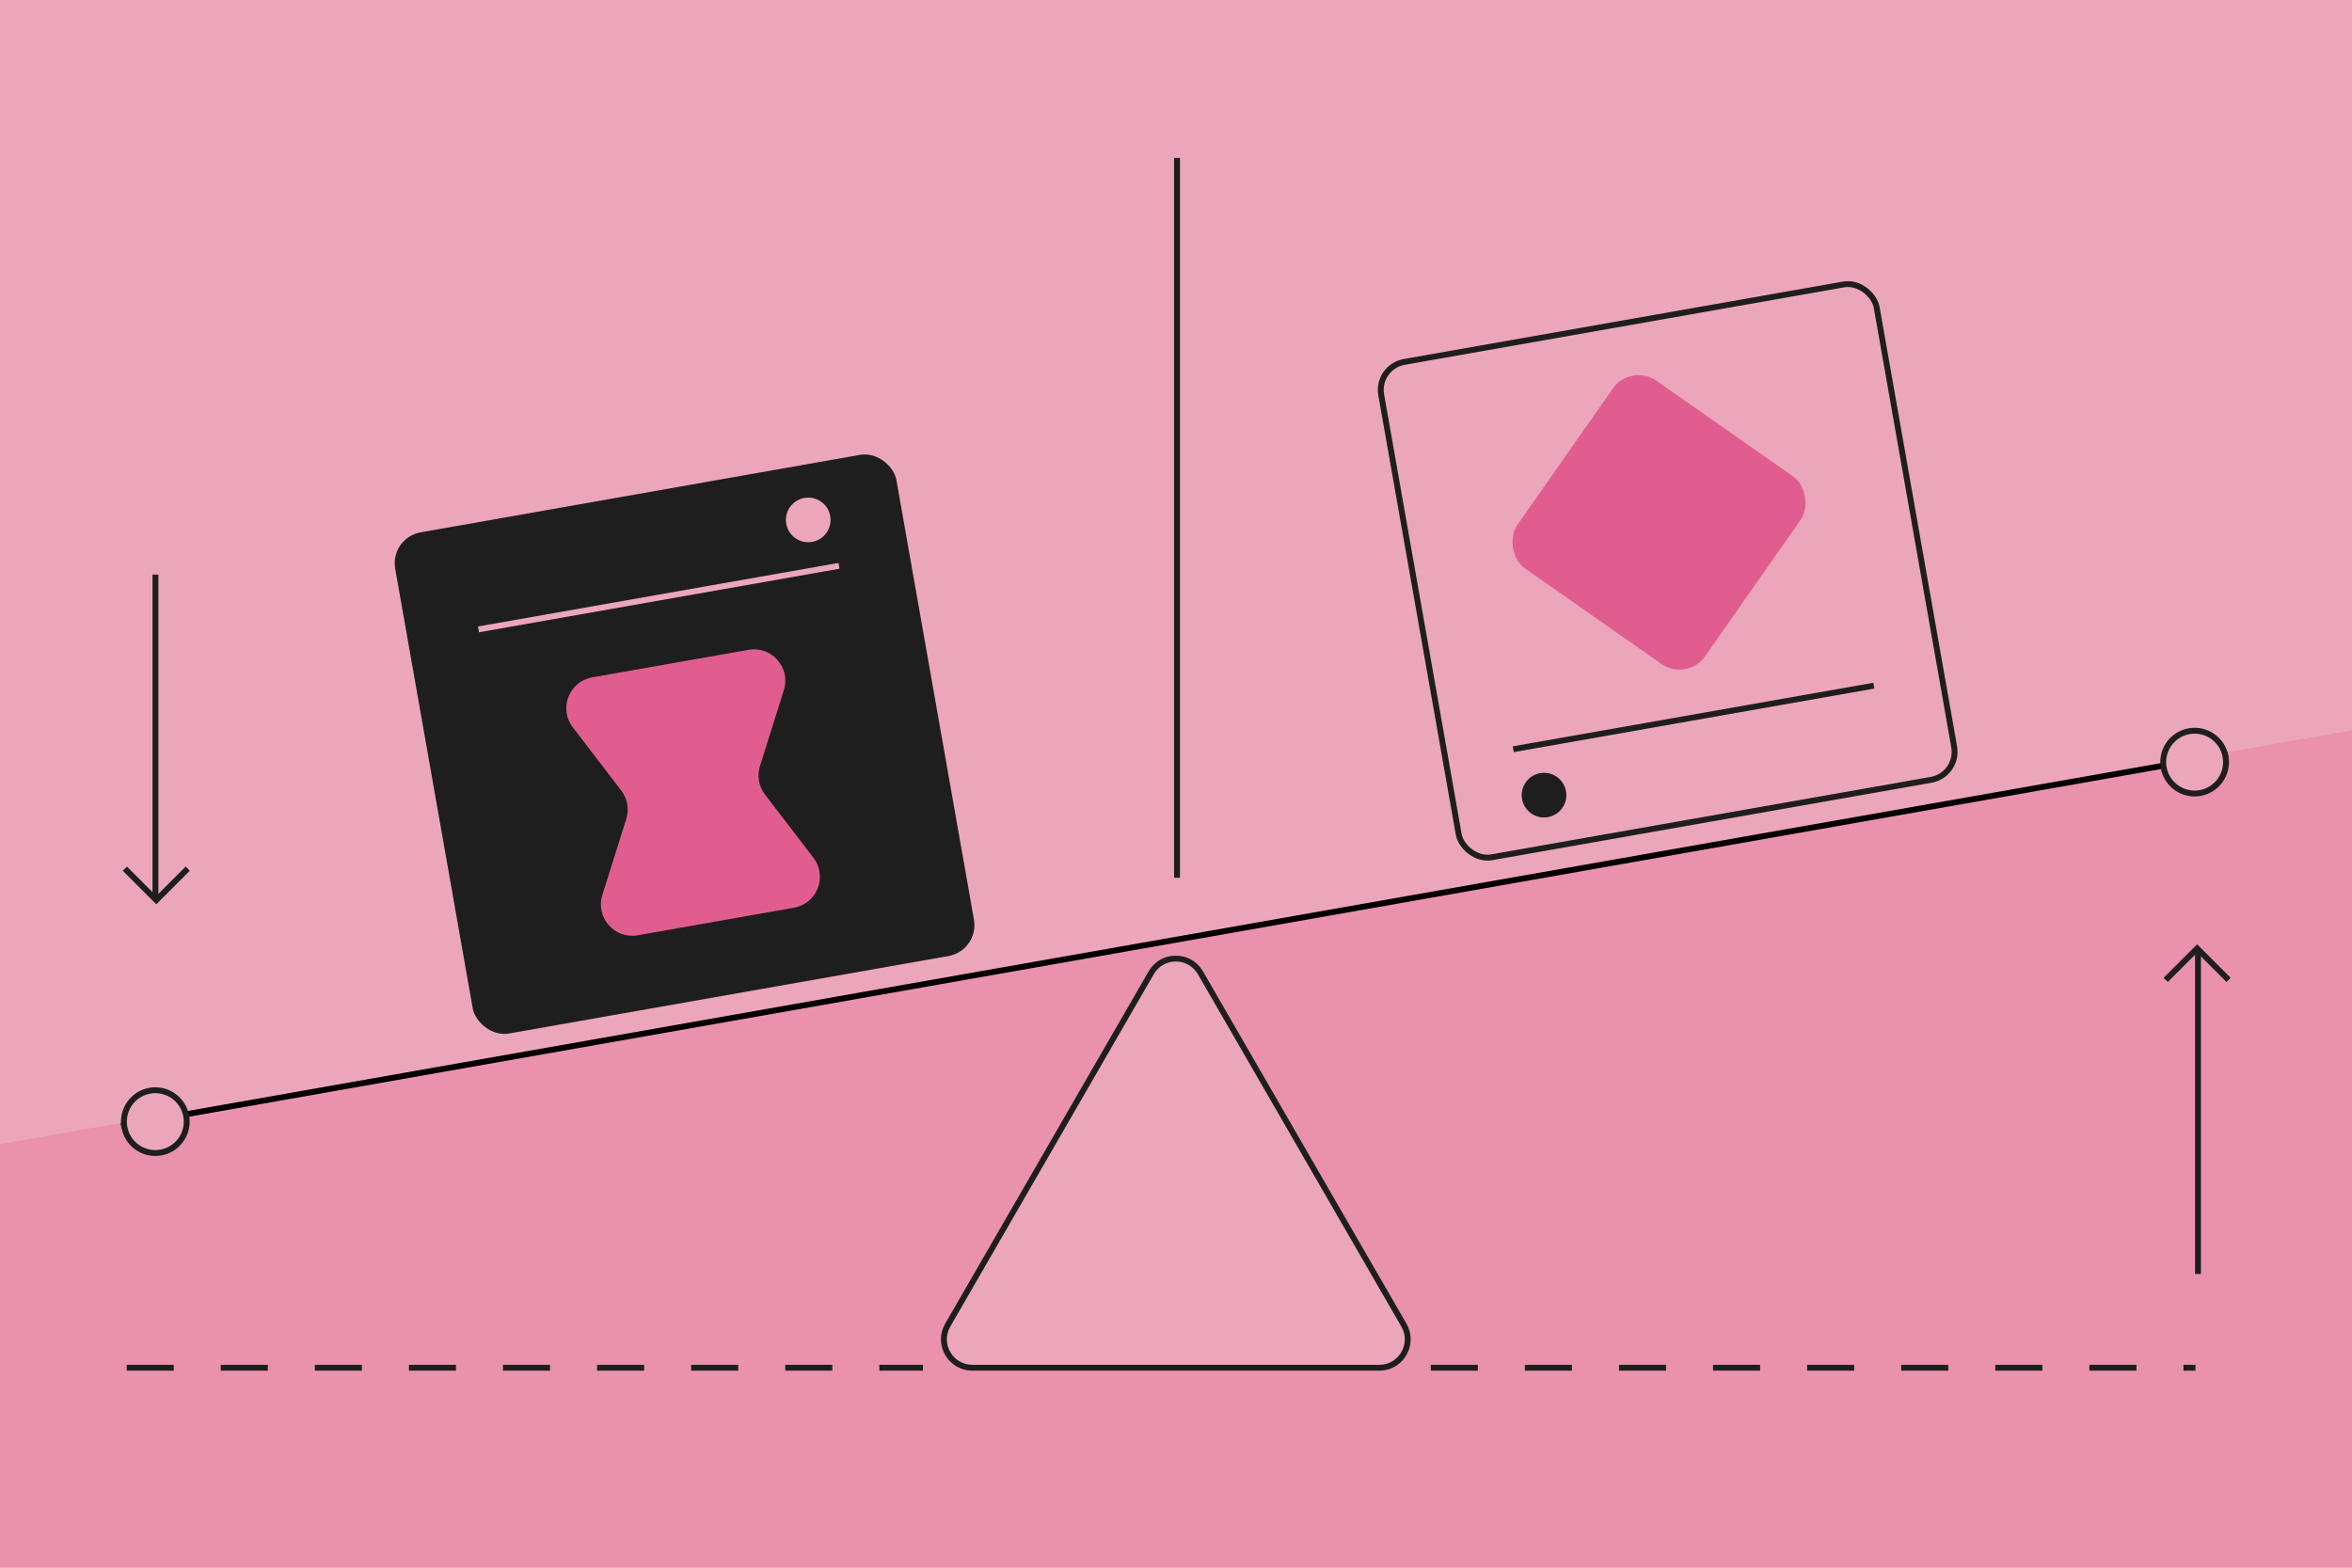 <svg width="1200" height="800" viewBox="0 0 1200 800" fill="none" xmlns="http://www.w3.org/2000/svg">
<g clip-path="url(#clip0_8165_418)">
<rect width="1200" height="800" fill="#ECA6BB"></rect>
<path opacity="0.3" d="M1715 1055.5L-515 1055.5L-515 674.5L1715 282L1715 1055.5Z" fill="#E25D8F"></path>
<line x1="600.523" y1="80.6" x2="600.523" y2="447.933" stroke="#1E1E1E" stroke-width="3"></line>
<path d="M587.349 496.412C592.842 486.897 606.448 486.748 612.195 495.966L612.463 496.412L716.272 676.215C721.854 685.882 714.877 697.965 703.715 697.965H496.097C485.109 697.965 478.177 686.256 483.287 676.67L483.539 676.215L587.349 496.412Z" fill="#ECA6BB" stroke="#1E1E1E" stroke-width="3"></path>
<line x1="61.812" y1="574.442" x2="1136.65" y2="384.919" stroke="black" stroke-width="3"></line>
<circle cx="79.241" cy="572.374" r="16.024" transform="rotate(-10 79.241 572.374)" fill="#ECA6BB" stroke="#1E1E1E" stroke-width="3"></circle>
<circle cx="1119.7" cy="388.913" r="16.024" transform="rotate(-10 1119.7 388.913)" fill="#ECA6BB" stroke="#1E1E1E" stroke-width="3"></circle>
<rect x="497.957" y="483.869" width="256.696" height="256.696" rx="14.5" transform="rotate(170 497.957 483.869)" fill="#1E1E1E" stroke="#1E1E1E" stroke-width="3"></rect>
<path d="M325.361 477.272C313.54 479.357 303.719 468.167 307.319 456.717L319.508 417.941C321.071 412.97 320.115 407.55 316.947 403.413L292.23 371.145C284.931 361.616 290.333 347.743 302.153 345.658L381.884 331.6C393.704 329.515 403.526 340.705 399.926 352.155L387.737 390.931C386.174 395.902 387.13 401.322 390.298 405.459L415.015 437.728C422.314 447.256 416.912 461.13 405.091 463.214L325.361 477.272Z" fill="#E25D8F"></path>
<line x1="428.062" y1="288.741" x2="244.102" y2="321.178" stroke="#ECA6BB" stroke-width="3"></line>
<circle cx="412.366" cy="265.312" r="11.39" transform="rotate(170 412.366 265.312)" fill="#ECA6BB"></circle>
<rect x="702.178" y="187.204" width="256.696" height="256.696" rx="14.5" transform="rotate(-10 702.178 187.204)" stroke="#1E1E1E" stroke-width="3"></rect>
<rect x="832.061" y="185.139" width="116.939" height="116.939" rx="16" transform="rotate(35 832.061 185.139)" fill="#E25D8F"></rect>
<line x1="772.073" y1="382.332" x2="956.033" y2="349.895" stroke="#1E1E1E" stroke-width="3"></line>
<circle cx="787.769" cy="405.761" r="11.39" transform="rotate(-10 787.769 405.761)" fill="#1E1E1E"></circle>
<line x1="64.636" y1="697.965" x2="470.885" y2="697.965" stroke="#1E1E1E" stroke-width="3" stroke-dasharray="24 24"></line>
<line x1="730.011" y1="697.965" x2="1120.12" y2="697.965" stroke="#1E1E1E" stroke-width="3" stroke-dasharray="24 24"></line>
<path d="M1137.04 500.055L1120.99 484.001L1104.94 500.055" stroke="#1E1E1E" stroke-width="3"></path>
<line x1="1121.42" y1="484.001" x2="1121.42" y2="650.108" stroke="#1E1E1E" stroke-width="3"></line>
<path d="M63.687 443.27L79.74 459.323L95.793 443.27" stroke="#1E1E1E" stroke-width="3"></path>
<line x1="79.311" y1="459.323" x2="79.311" y2="293.216" stroke="#1E1E1E" stroke-width="3"></line>
</g>
<defs>
<clipPath id="clip0_8165_418">
<rect width="1200" height="800" fill="white"></rect>
</clipPath>
</defs>
</svg>
